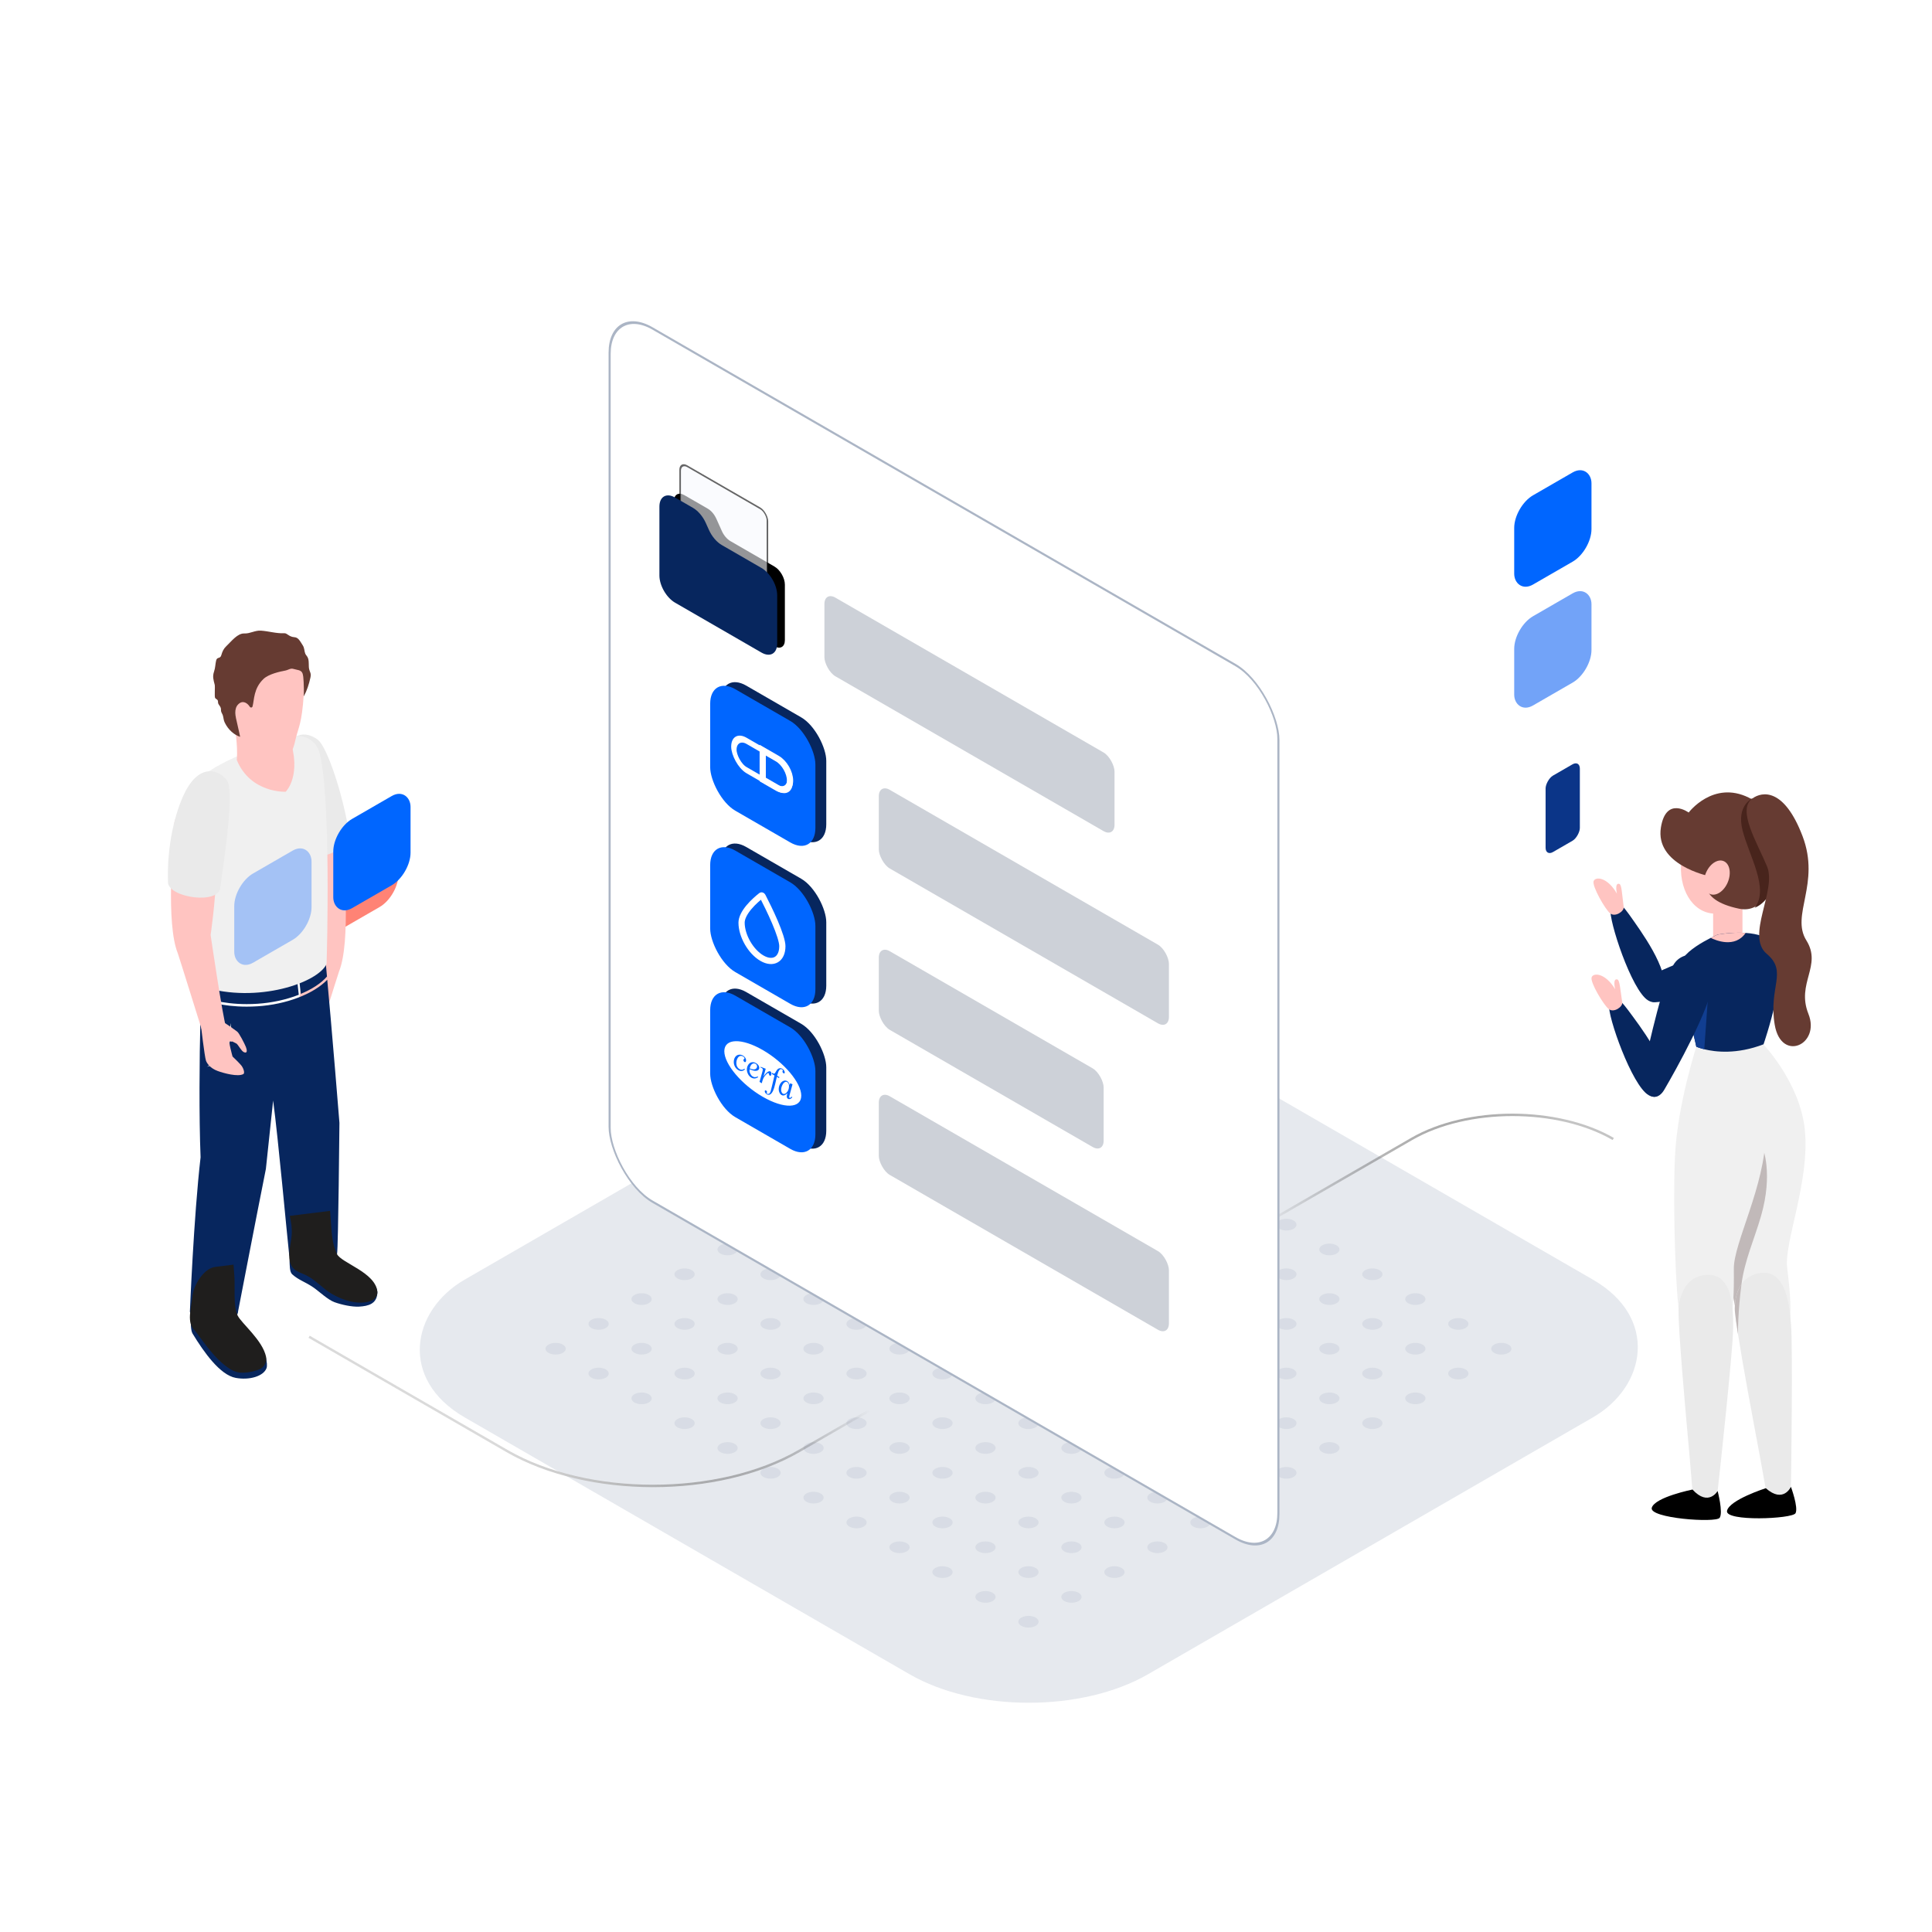 <svg width="800" height="800" viewBox="0 0 800 800" fill="none" xmlns="http://www.w3.org/2000/svg">
<rect width="800" height="800" fill="white"/>
<rect opacity="0.3" width="326.78" height="326.78" rx="57.026" transform="matrix(0.866 0.5 -0.866 0.5 426 395)" fill="#ABB5C5"/>
<g opacity="0.1">
<circle cx="3.426" cy="3.426" r="3.426" transform="matrix(0.866 0.5 -0.866 0.5 425.868 442.008)" fill="#586A8A"/>
<circle cx="3.426" cy="3.426" r="3.426" transform="matrix(0.866 0.5 -0.866 0.5 532.667 503.668)" fill="#586A8A"/>
<circle cx="3.426" cy="3.426" r="3.426" transform="matrix(0.866 0.5 -0.866 0.5 479.267 472.838)" fill="#586A8A"/>
<circle cx="3.426" cy="3.426" r="3.426" transform="matrix(0.866 0.5 -0.866 0.5 586.065 534.498)" fill="#586A8A"/>
<circle cx="3.426" cy="3.426" r="3.426" transform="matrix(0.866 0.5 -0.866 0.5 443.667 452.285)" fill="#586A8A"/>
<circle cx="3.426" cy="3.426" r="3.426" transform="matrix(0.866 0.5 -0.866 0.5 550.465 513.945)" fill="#586A8A"/>
<circle cx="3.426" cy="3.426" r="3.426" transform="matrix(0.866 0.5 -0.866 0.5 497.067 483.115)" fill="#586A8A"/>
<circle cx="3.426" cy="3.426" r="3.426" transform="matrix(0.866 0.5 -0.866 0.5 603.865 544.775)" fill="#586A8A"/>
<circle cx="3.426" cy="3.426" r="3.426" transform="matrix(0.866 0.5 -0.866 0.5 461.467 462.562)" fill="#586A8A"/>
<circle cx="3.426" cy="3.426" r="3.426" transform="matrix(0.866 0.5 -0.866 0.5 568.266 524.222)" fill="#586A8A"/>
<circle cx="3.426" cy="3.426" r="3.426" transform="matrix(0.866 0.5 -0.866 0.5 514.866 493.392)" fill="#586A8A"/>
<circle cx="3.426" cy="3.426" r="3.426" transform="matrix(0.866 0.5 -0.866 0.5 621.665 555.052)" fill="#586A8A"/>
<circle cx="3.426" cy="3.426" r="3.426" transform="matrix(0.866 0.5 -0.866 0.5 354.669 483.115)" fill="#586A8A"/>
<circle cx="3.426" cy="3.426" r="3.426" transform="matrix(0.866 0.5 -0.866 0.5 461.467 544.775)" fill="#586A8A"/>
<circle cx="3.426" cy="3.426" r="3.426" transform="matrix(0.866 0.5 -0.866 0.5 408.068 513.945)" fill="#586A8A"/>
<circle cx="3.426" cy="3.426" r="3.426" transform="matrix(0.866 0.5 -0.866 0.5 514.866 575.605)" fill="#586A8A"/>
<circle cx="3.426" cy="3.426" r="3.426" transform="matrix(0.866 0.5 -0.866 0.5 372.468 493.392)" fill="#586A8A"/>
<circle cx="3.426" cy="3.426" r="3.426" transform="matrix(0.866 0.5 -0.866 0.5 479.267 555.052)" fill="#586A8A"/>
<circle cx="3.426" cy="3.426" r="3.426" transform="matrix(0.866 0.5 -0.866 0.5 425.868 524.222)" fill="#586A8A"/>
<circle cx="3.426" cy="3.426" r="3.426" transform="matrix(0.866 0.5 -0.866 0.5 532.666 585.882)" fill="#586A8A"/>
<circle cx="3.426" cy="3.426" r="3.426" transform="matrix(0.866 0.5 -0.866 0.5 390.268 503.668)" fill="#586A8A"/>
<circle cx="3.426" cy="3.426" r="3.426" transform="matrix(0.866 0.5 -0.866 0.5 497.066 565.328)" fill="#586A8A"/>
<circle cx="3.426" cy="3.426" r="3.426" transform="matrix(0.866 0.5 -0.866 0.5 443.667 534.498)" fill="#586A8A"/>
<circle cx="3.426" cy="3.426" r="3.426" transform="matrix(0.866 0.5 -0.866 0.5 550.466 596.158)" fill="#586A8A"/>
<circle cx="3.426" cy="3.426" r="3.426" transform="matrix(0.866 0.5 -0.866 0.5 390.269 462.562)" fill="#586A8A"/>
<circle cx="3.426" cy="3.426" r="3.426" transform="matrix(0.866 0.5 -0.866 0.5 497.067 524.222)" fill="#586A8A"/>
<circle cx="3.426" cy="3.426" r="3.426" transform="matrix(0.866 0.5 -0.866 0.5 443.668 493.392)" fill="#586A8A"/>
<circle cx="3.426" cy="3.426" r="3.426" transform="matrix(0.866 0.5 -0.866 0.5 550.466 555.052)" fill="#586A8A"/>
<circle cx="3.426" cy="3.426" r="3.426" transform="matrix(0.866 0.5 -0.866 0.5 408.068 472.838)" fill="#586A8A"/>
<circle cx="3.426" cy="3.426" r="3.426" transform="matrix(0.866 0.5 -0.866 0.5 514.866 534.498)" fill="#586A8A"/>
<circle cx="3.426" cy="3.426" r="3.426" transform="matrix(0.866 0.5 -0.866 0.5 461.468 503.668)" fill="#586A8A"/>
<circle cx="3.426" cy="3.426" r="3.426" transform="matrix(0.866 0.5 -0.866 0.5 568.266 565.328)" fill="#586A8A"/>
<circle cx="3.426" cy="3.426" r="3.426" transform="matrix(0.866 0.5 -0.866 0.5 425.868 483.115)" fill="#586A8A"/>
<circle cx="3.426" cy="3.426" r="3.426" transform="matrix(0.866 0.5 -0.866 0.5 532.667 544.775)" fill="#586A8A"/>
<circle cx="3.426" cy="3.426" r="3.426" transform="matrix(0.866 0.5 -0.866 0.5 479.267 513.945)" fill="#586A8A"/>
<circle cx="3.426" cy="3.426" r="3.426" transform="matrix(0.866 0.5 -0.866 0.5 586.066 575.605)" fill="#586A8A"/>
<circle cx="3.426" cy="3.426" r="3.426" transform="matrix(0.866 0.5 -0.866 0.5 319.069 503.668)" fill="#586A8A"/>
<circle cx="3.426" cy="3.426" r="3.426" transform="matrix(0.866 0.5 -0.866 0.5 425.868 565.328)" fill="#586A8A"/>
<circle cx="3.426" cy="3.426" r="3.426" transform="matrix(0.866 0.5 -0.866 0.5 372.468 534.498)" fill="#586A8A"/>
<circle cx="3.426" cy="3.426" r="3.426" transform="matrix(0.866 0.5 -0.866 0.5 479.267 596.158)" fill="#586A8A"/>
<circle cx="3.426" cy="3.426" r="3.426" transform="matrix(0.866 0.5 -0.866 0.5 336.869 513.945)" fill="#586A8A"/>
<circle cx="3.426" cy="3.426" r="3.426" transform="matrix(0.866 0.5 -0.866 0.5 443.667 575.605)" fill="#586A8A"/>
<circle cx="3.426" cy="3.426" r="3.426" transform="matrix(0.866 0.5 -0.866 0.5 390.268 544.775)" fill="#586A8A"/>
<circle cx="3.426" cy="3.426" r="3.426" transform="matrix(0.866 0.5 -0.866 0.5 497.066 606.435)" fill="#586A8A"/>
<circle cx="3.426" cy="3.426" r="3.426" transform="matrix(0.866 0.5 -0.866 0.5 354.668 524.222)" fill="#586A8A"/>
<circle cx="3.426" cy="3.426" r="3.426" transform="matrix(0.866 0.5 -0.866 0.5 461.467 585.882)" fill="#586A8A"/>
<circle cx="3.426" cy="3.426" r="3.426" transform="matrix(0.866 0.5 -0.866 0.5 408.068 555.052)" fill="#586A8A"/>
<circle cx="3.426" cy="3.426" r="3.426" transform="matrix(0.866 0.5 -0.866 0.5 514.866 616.712)" fill="#586A8A"/>
<circle cx="3.426" cy="3.426" r="3.426" transform="matrix(0.866 0.5 -0.866 0.5 283.47 524.222)" fill="#586A8A"/>
<circle cx="3.426" cy="3.426" r="3.426" transform="matrix(0.866 0.5 -0.866 0.5 390.268 585.882)" fill="#586A8A"/>
<circle cx="3.426" cy="3.426" r="3.426" transform="matrix(0.866 0.5 -0.866 0.5 336.869 555.052)" fill="#586A8A"/>
<circle cx="3.426" cy="3.426" r="3.426" transform="matrix(0.866 0.5 -0.866 0.5 443.667 616.712)" fill="#586A8A"/>
<circle cx="3.426" cy="3.426" r="3.426" transform="matrix(0.866 0.5 -0.866 0.5 301.27 534.499)" fill="#586A8A"/>
<circle cx="3.426" cy="3.426" r="3.426" transform="matrix(0.866 0.5 -0.866 0.5 408.068 596.158)" fill="#586A8A"/>
<circle cx="3.426" cy="3.426" r="3.426" transform="matrix(0.866 0.5 -0.866 0.5 354.668 565.329)" fill="#586A8A"/>
<circle cx="3.426" cy="3.426" r="3.426" transform="matrix(0.866 0.5 -0.866 0.5 461.467 626.989)" fill="#586A8A"/>
<circle cx="3.426" cy="3.426" r="3.426" transform="matrix(0.866 0.5 -0.866 0.5 319.068 544.775)" fill="#586A8A"/>
<circle cx="3.426" cy="3.426" r="3.426" transform="matrix(0.866 0.5 -0.866 0.5 425.868 606.435)" fill="#586A8A"/>
<circle cx="3.426" cy="3.426" r="3.426" transform="matrix(0.866 0.5 -0.866 0.5 372.468 575.605)" fill="#586A8A"/>
<circle cx="3.426" cy="3.426" r="3.426" transform="matrix(0.866 0.5 -0.866 0.5 479.267 637.265)" fill="#586A8A"/>
<circle cx="3.426" cy="3.426" r="3.426" transform="matrix(0.866 0.5 -0.866 0.5 247.87 544.775)" fill="#586A8A"/>
<circle cx="3.426" cy="3.426" r="3.426" transform="matrix(0.866 0.5 -0.866 0.5 354.668 606.435)" fill="#586A8A"/>
<circle cx="3.426" cy="3.426" r="3.426" transform="matrix(0.866 0.5 -0.866 0.5 301.269 575.605)" fill="#586A8A"/>
<circle cx="3.426" cy="3.426" r="3.426" transform="matrix(0.866 0.5 -0.866 0.5 408.067 637.265)" fill="#586A8A"/>
<circle cx="3.426" cy="3.426" r="3.426" transform="matrix(0.866 0.5 -0.866 0.5 265.67 555.052)" fill="#586A8A"/>
<circle cx="3.426" cy="3.426" r="3.426" transform="matrix(0.866 0.5 -0.866 0.5 372.468 616.712)" fill="#586A8A"/>
<circle cx="3.426" cy="3.426" r="3.426" transform="matrix(0.866 0.5 -0.866 0.5 319.069 585.882)" fill="#586A8A"/>
<circle cx="3.426" cy="3.426" r="3.426" transform="matrix(0.866 0.5 -0.866 0.5 425.867 647.542)" fill="#586A8A"/>
<circle cx="3.426" cy="3.426" r="3.426" transform="matrix(0.866 0.5 -0.866 0.5 283.469 565.328)" fill="#586A8A"/>
<circle cx="3.426" cy="3.426" r="3.426" transform="matrix(0.866 0.5 -0.866 0.5 390.268 626.988)" fill="#586A8A"/>
<circle cx="3.426" cy="3.426" r="3.426" transform="matrix(0.866 0.5 -0.866 0.5 336.869 596.158)" fill="#586A8A"/>
<circle cx="3.426" cy="3.426" r="3.426" transform="matrix(0.866 0.5 -0.866 0.5 443.667 657.818)" fill="#586A8A"/>
<circle cx="3.426" cy="3.426" r="3.426" transform="matrix(0.866 0.5 -0.866 0.5 408.068 452.285)" fill="#586A8A"/>
<circle cx="3.426" cy="3.426" r="3.426" transform="matrix(0.866 0.5 -0.866 0.5 514.867 513.945)" fill="#586A8A"/>
<circle cx="3.426" cy="3.426" r="3.426" transform="matrix(0.866 0.5 -0.866 0.5 461.467 483.115)" fill="#586A8A"/>
<circle cx="3.426" cy="3.426" r="3.426" transform="matrix(0.866 0.5 -0.866 0.5 568.266 544.775)" fill="#586A8A"/>
<circle cx="3.426" cy="3.426" r="3.426" transform="matrix(0.866 0.5 -0.866 0.5 425.867 462.562)" fill="#586A8A"/>
<circle cx="3.426" cy="3.426" r="3.426" transform="matrix(0.866 0.5 -0.866 0.5 532.666 524.222)" fill="#586A8A"/>
<circle cx="3.426" cy="3.426" r="3.426" transform="matrix(0.866 0.5 -0.866 0.5 479.268 493.392)" fill="#586A8A"/>
<circle cx="3.426" cy="3.426" r="3.426" transform="matrix(0.866 0.5 -0.866 0.5 586.065 555.052)" fill="#586A8A"/>
<circle cx="3.426" cy="3.426" r="3.426" transform="matrix(0.866 0.5 -0.866 0.5 443.668 472.839)" fill="#586A8A"/>
<circle cx="3.426" cy="3.426" r="3.426" transform="matrix(0.866 0.5 -0.866 0.5 550.466 534.499)" fill="#586A8A"/>
<circle cx="3.426" cy="3.426" r="3.426" transform="matrix(0.866 0.5 -0.866 0.5 497.067 503.669)" fill="#586A8A"/>
<circle cx="3.426" cy="3.426" r="3.426" transform="matrix(0.866 0.5 -0.866 0.5 603.865 565.328)" fill="#586A8A"/>
<circle cx="3.426" cy="3.426" r="3.426" transform="matrix(0.866 0.5 -0.866 0.5 336.869 493.392)" fill="#586A8A"/>
<circle cx="3.426" cy="3.426" r="3.426" transform="matrix(0.866 0.5 -0.866 0.5 443.667 555.052)" fill="#586A8A"/>
<circle cx="3.426" cy="3.426" r="3.426" transform="matrix(0.866 0.5 -0.866 0.5 390.268 524.222)" fill="#586A8A"/>
<circle cx="3.426" cy="3.426" r="3.426" transform="matrix(0.866 0.5 -0.866 0.5 497.066 585.882)" fill="#586A8A"/>
<circle cx="3.426" cy="3.426" r="3.426" transform="matrix(0.866 0.5 -0.866 0.5 354.668 503.668)" fill="#586A8A"/>
<circle cx="3.426" cy="3.426" r="3.426" transform="matrix(0.866 0.5 -0.866 0.5 461.466 565.328)" fill="#586A8A"/>
<circle cx="3.426" cy="3.426" r="3.426" transform="matrix(0.866 0.5 -0.866 0.5 408.067 534.498)" fill="#586A8A"/>
<circle cx="3.426" cy="3.426" r="3.426" transform="matrix(0.866 0.5 -0.866 0.5 514.866 596.158)" fill="#586A8A"/>
<circle cx="3.426" cy="3.426" r="3.426" transform="matrix(0.866 0.5 -0.866 0.5 372.468 513.945)" fill="#586A8A"/>
<circle cx="3.426" cy="3.426" r="3.426" transform="matrix(0.866 0.5 -0.866 0.5 479.266 575.605)" fill="#586A8A"/>
<circle cx="3.426" cy="3.426" r="3.426" transform="matrix(0.866 0.5 -0.866 0.5 425.867 544.775)" fill="#586A8A"/>
<circle cx="3.426" cy="3.426" r="3.426" transform="matrix(0.866 0.5 -0.866 0.5 532.666 606.435)" fill="#586A8A"/>
<circle cx="3.426" cy="3.426" r="3.426" transform="matrix(0.866 0.5 -0.866 0.5 372.469 472.838)" fill="#586A8A"/>
<circle cx="3.426" cy="3.426" r="3.426" transform="matrix(0.866 0.5 -0.866 0.5 479.267 534.498)" fill="#586A8A"/>
<circle cx="3.426" cy="3.426" r="3.426" transform="matrix(0.866 0.5 -0.866 0.5 425.867 503.668)" fill="#586A8A"/>
<circle cx="3.426" cy="3.426" r="3.426" transform="matrix(0.866 0.5 -0.866 0.5 532.666 565.328)" fill="#586A8A"/>
<circle cx="3.426" cy="3.426" r="3.426" transform="matrix(0.866 0.5 -0.866 0.5 390.268 483.115)" fill="#586A8A"/>
<circle cx="3.426" cy="3.426" r="3.426" transform="matrix(0.866 0.5 -0.866 0.5 497.066 544.775)" fill="#586A8A"/>
<circle cx="3.426" cy="3.426" r="3.426" transform="matrix(0.866 0.5 -0.866 0.5 443.667 513.945)" fill="#586A8A"/>
<circle cx="3.426" cy="3.426" r="3.426" transform="matrix(0.866 0.5 -0.866 0.5 550.465 575.605)" fill="#586A8A"/>
<circle cx="3.426" cy="3.426" r="3.426" transform="matrix(0.866 0.5 -0.866 0.5 408.068 493.392)" fill="#586A8A"/>
<circle cx="3.426" cy="3.426" r="3.426" transform="matrix(0.866 0.5 -0.866 0.5 514.866 555.052)" fill="#586A8A"/>
<circle cx="3.426" cy="3.426" r="3.426" transform="matrix(0.866 0.5 -0.866 0.5 461.467 524.222)" fill="#586A8A"/>
<circle cx="3.426" cy="3.426" r="3.426" transform="matrix(0.866 0.5 -0.866 0.5 568.266 585.882)" fill="#586A8A"/>
<circle cx="3.426" cy="3.426" r="3.426" transform="matrix(0.866 0.5 -0.866 0.5 301.27 513.945)" fill="#586A8A"/>
<circle cx="3.426" cy="3.426" r="3.426" transform="matrix(0.866 0.5 -0.866 0.5 408.068 575.605)" fill="#586A8A"/>
<circle cx="3.426" cy="3.426" r="3.426" transform="matrix(0.866 0.5 -0.866 0.5 354.669 544.775)" fill="#586A8A"/>
<circle cx="3.426" cy="3.426" r="3.426" transform="matrix(0.866 0.5 -0.866 0.5 461.468 606.436)" fill="#586A8A"/>
<circle cx="3.426" cy="3.426" r="3.426" transform="matrix(0.866 0.5 -0.866 0.5 319.069 524.222)" fill="#586A8A"/>
<circle cx="3.426" cy="3.426" r="3.426" transform="matrix(0.866 0.5 -0.866 0.5 425.868 585.882)" fill="#586A8A"/>
<circle cx="3.426" cy="3.426" r="3.426" transform="matrix(0.866 0.5 -0.866 0.5 372.469 555.052)" fill="#586A8A"/>
<circle cx="3.426" cy="3.426" r="3.426" transform="matrix(0.866 0.5 -0.866 0.5 479.267 616.712)" fill="#586A8A"/>
<circle cx="3.426" cy="3.426" r="3.426" transform="matrix(0.866 0.5 -0.866 0.5 336.87 534.499)" fill="#586A8A"/>
<circle cx="3.426" cy="3.426" r="3.426" transform="matrix(0.866 0.5 -0.866 0.5 443.668 596.159)" fill="#586A8A"/>
<circle cx="3.426" cy="3.426" r="3.426" transform="matrix(0.866 0.5 -0.866 0.5 390.268 565.329)" fill="#586A8A"/>
<circle cx="3.426" cy="3.426" r="3.426" transform="matrix(0.866 0.5 -0.866 0.5 497.067 626.989)" fill="#586A8A"/>
<circle cx="3.426" cy="3.426" r="3.426" transform="matrix(0.866 0.5 -0.866 0.5 265.67 534.499)" fill="#586A8A"/>
<circle cx="3.426" cy="3.426" r="3.426" transform="matrix(0.866 0.5 -0.866 0.5 372.468 596.159)" fill="#586A8A"/>
<circle cx="3.426" cy="3.426" r="3.426" transform="matrix(0.866 0.5 -0.866 0.5 319.068 565.329)" fill="#586A8A"/>
<circle cx="3.426" cy="3.426" r="3.426" transform="matrix(0.866 0.5 -0.866 0.5 425.867 626.989)" fill="#586A8A"/>
<circle cx="3.426" cy="3.426" r="3.426" transform="matrix(0.866 0.5 -0.866 0.5 283.47 544.775)" fill="#586A8A"/>
<circle cx="3.426" cy="3.426" r="3.426" transform="matrix(0.866 0.5 -0.866 0.5 390.268 606.435)" fill="#586A8A"/>
<circle cx="3.426" cy="3.426" r="3.426" transform="matrix(0.866 0.5 -0.866 0.5 336.869 575.605)" fill="#586A8A"/>
<circle cx="3.426" cy="3.426" r="3.426" transform="matrix(0.866 0.5 -0.866 0.5 443.667 637.265)" fill="#586A8A"/>
<circle cx="3.426" cy="3.426" r="3.426" transform="matrix(0.866 0.5 -0.866 0.5 301.269 555.052)" fill="#586A8A"/>
<circle cx="3.426" cy="3.426" r="3.426" transform="matrix(0.866 0.5 -0.866 0.5 408.068 616.712)" fill="#586A8A"/>
<circle cx="3.426" cy="3.426" r="3.426" transform="matrix(0.866 0.5 -0.866 0.5 354.668 585.882)" fill="#586A8A"/>
<circle cx="3.426" cy="3.426" r="3.426" transform="matrix(0.866 0.5 -0.866 0.5 461.467 647.542)" fill="#586A8A"/>
<circle cx="3.426" cy="3.426" r="3.426" transform="matrix(0.866 0.5 -0.866 0.5 230.072 555.052)" fill="#586A8A"/>
<circle cx="3.426" cy="3.426" r="3.426" transform="matrix(0.866 0.5 -0.866 0.5 336.87 616.712)" fill="#586A8A"/>
<circle cx="3.426" cy="3.426" r="3.426" transform="matrix(0.866 0.5 -0.866 0.5 283.47 585.882)" fill="#586A8A"/>
<circle cx="3.426" cy="3.426" r="3.426" transform="matrix(0.866 0.5 -0.866 0.5 390.269 647.542)" fill="#586A8A"/>
<circle cx="3.426" cy="3.426" r="3.426" transform="matrix(0.866 0.5 -0.866 0.5 247.871 565.328)" fill="#586A8A"/>
<circle cx="3.426" cy="3.426" r="3.426" transform="matrix(0.866 0.5 -0.866 0.5 354.669 626.988)" fill="#586A8A"/>
<circle cx="3.426" cy="3.426" r="3.426" transform="matrix(0.866 0.5 -0.866 0.5 301.271 596.158)" fill="#586A8A"/>
<circle cx="3.426" cy="3.426" r="3.426" transform="matrix(0.866 0.5 -0.866 0.5 408.069 657.818)" fill="#586A8A"/>
<circle cx="3.426" cy="3.426" r="3.426" transform="matrix(0.866 0.5 -0.866 0.5 265.671 575.605)" fill="#586A8A"/>
<circle cx="3.426" cy="3.426" r="3.426" transform="matrix(0.866 0.5 -0.866 0.5 372.47 637.265)" fill="#586A8A"/>
<circle cx="3.426" cy="3.426" r="3.426" transform="matrix(0.866 0.5 -0.866 0.5 319.07 606.435)" fill="#586A8A"/>
<circle cx="3.426" cy="3.426" r="3.426" transform="matrix(0.866 0.5 -0.866 0.5 425.868 668.095)" fill="#586A8A"/>
</g>
<path d="M668.001 471.622V471.622C644.953 458.315 607.586 458.315 584.538 471.622L484 529.668" stroke="url(#paint0_linear_2248_9324)"/>
<path d="M376.801 574.324L330.881 600.836C297.484 620.118 243.336 620.118 209.939 600.836L128 553.528" stroke="url(#paint1_linear_2248_9324)"/>
<rect x="0.433" y="0.75" width="319.779" height="361.582" rx="20.523" transform="matrix(0.866 0.5 -2.20305e-08 1 252.058 124.783)" fill="white" stroke="#ABB5C5"/>
<path d="M279.055 207.535C279.055 204.774 280.993 203.655 283.385 205.035L293.078 210.632C294.492 211.448 295.817 213.01 296.627 214.816L298.897 219.875C299.707 221.681 301.032 223.243 302.446 224.06L320.67 234.581C323.061 235.962 325 239.32 325 242.081L325 265.09C325 267.851 323.061 268.97 320.67 267.59L283.385 246.063C280.993 244.682 279.055 241.325 279.055 238.563L279.055 207.535Z" fill="black"/>
<rect opacity="0.6" x="0.325" y="0.563" width="41.731" height="37.858" rx="3.379" transform="matrix(0.866 0.5 -2.20305e-08 1 281.351 190.625)" fill="#F6F9FE" stroke="black" stroke-width="0.751"/>
<path d="M273.049 209.776C273.049 205.629 275.96 203.949 279.551 206.022L286.94 210.288C289.064 211.514 291.053 213.86 292.27 216.572L293.541 219.404C294.757 222.116 296.747 224.462 298.87 225.688L315.314 235.182C318.905 237.255 321.816 242.297 321.816 246.444L321.816 266.463C321.816 270.61 318.905 272.29 315.314 270.217L279.551 249.569C275.96 247.496 273.049 242.454 273.049 238.307L273.049 209.776Z" fill="#07265E"/>
<rect width="138.715" height="32.568" rx="5.256" transform="matrix(0.866 0.5 -2.20305e-08 1 341.373 244.847)" fill="#CDD1D8"/>
<rect width="50.305" height="50.305" rx="12.013" transform="matrix(0.866 0.5 -2.20305e-08 1 298.577 277.882)" fill="#07265E"/>
<rect width="50.305" height="50.305" rx="12.013" transform="matrix(0.866 0.5 -2.20305e-08 1 294.071 279.384)" fill="#0066FF"/>
<rect width="138.715" height="32.568" rx="5.256" transform="matrix(0.866 0.5 -2.20305e-08 1 363.897 324.433)" fill="#CDD1D8"/>
<g clip-path="url(#clip0_2248_9324)">
<rect x="1.115" y="1.931" width="26.857" height="12.141" rx="6.07" transform="matrix(0.866 0.5 -2.20305e-08 1 302.917 301.247)" stroke="white" stroke-width="2.575"/>
<path d="M315.83 310.634L321.884 314.129C324.788 315.805 327.141 319.882 327.141 323.234C327.141 326.587 324.788 327.946 321.884 326.27L315.83 322.774L315.83 310.634Z" stroke="white" stroke-width="2.575"/>
</g>
<rect width="50.305" height="50.305" rx="12.013" transform="matrix(0.866 0.5 -2.20305e-08 1 298.577 344.705)" fill="#07265E"/>
<rect width="50.305" height="50.305" rx="12.013" transform="matrix(0.866 0.5 -2.20305e-08 1 294.071 346.207)" fill="#0066FF"/>
<rect width="107.506" height="32.568" rx="5.256" transform="matrix(0.866 0.5 -2.20305e-08 1 363.897 391.256)" fill="#CDD1D8"/>
<g clip-path="url(#clip1_2248_9324)">
<path d="M323.956 391.797C323.956 397.248 320.166 399.458 315.512 396.771C310.859 394.085 307.069 387.498 307.069 382.048C307.069 381.11 307.363 380.04 307.929 378.901C308.486 377.779 309.265 376.669 310.139 375.627C311.886 373.543 313.954 371.795 315.212 370.811C315.375 370.684 315.65 370.843 315.813 371.159C317.071 373.595 319.139 377.73 320.886 381.831C321.76 383.883 322.539 385.892 323.096 387.657C323.662 389.45 323.956 390.859 323.956 391.797Z" stroke="white" stroke-width="2.575"/>
</g>
<rect width="50.305" height="50.305" rx="12.013" transform="matrix(0.866 0.5 -2.20305e-08 1 298.577 404.771)" fill="#07265E"/>
<rect width="50.305" height="50.305" rx="12.013" transform="matrix(0.866 0.5 -2.20305e-08 1 294.071 406.273)" fill="#0066FF"/>
<rect width="138.715" height="32.568" rx="5.256" transform="matrix(0.866 0.5 -2.20305e-08 1 363.897 451.322)" fill="#CDD1D8"/>
<g clip-path="url(#clip2_2248_9324)">
<path fill-rule="evenodd" clip-rule="evenodd" d="M331.785 453.683C331.785 448.339 324.648 439.881 315.854 434.804C307.061 429.727 299.924 429.944 299.924 435.288C299.924 440.632 307.061 449.09 315.854 454.167C324.648 459.244 331.785 459.027 331.785 453.683ZM326.948 453.441L328.169 448.953L327.174 448.562L326.949 449.306C326.862 448.878 326.733 448.533 326.564 448.272C326.395 448.01 326.183 447.806 325.929 447.66C325.503 447.414 325.05 447.366 324.57 447.518C323.956 447.705 323.449 448.134 323.051 448.805C322.653 449.476 322.453 450.218 322.453 451.03C322.453 451.571 322.564 452.06 322.785 452.497C323.006 452.933 323.269 453.24 323.574 453.416C323.891 453.599 324.215 453.661 324.544 453.601C325.004 453.519 325.506 453.199 326.054 452.642L325.922 453.14C325.831 453.496 325.784 453.799 325.784 454.049C325.784 454.259 325.829 454.444 325.919 454.605C326.009 454.767 326.143 454.899 326.323 455.003C326.583 455.153 326.864 455.175 327.169 455.074C327.473 454.972 327.77 454.738 328.058 454.373L327.844 454.066C327.573 454.375 327.355 454.555 327.193 454.609C327.104 454.64 327.033 454.64 326.979 454.609C326.93 454.58 326.888 454.533 326.854 454.468C326.813 454.382 326.792 454.298 326.792 454.217C326.792 454.171 326.798 454.118 326.81 454.059L326.948 453.441ZM325.088 448.032C325.388 447.899 325.673 447.91 325.94 448.064C326.178 448.202 326.365 448.407 326.503 448.681C326.641 448.954 326.71 449.309 326.71 449.742C326.71 450.891 326.353 451.807 325.639 452.487C325.105 453.001 324.609 453.125 324.155 452.863C323.971 452.757 323.809 452.562 323.667 452.278C323.525 451.994 323.454 451.679 323.454 451.332C323.454 450.642 323.619 449.968 323.951 449.306C324.283 448.645 324.662 448.221 325.088 448.032ZM322.709 445.983L322.596 446.424L321.681 445.896L320.993 448.846C320.688 450.145 320.381 451.109 320.072 451.738C319.634 452.623 319.162 453.137 318.657 453.28C318.273 453.389 317.889 453.334 317.504 453.112C317.253 452.967 317.041 452.753 316.865 452.468C316.736 452.266 316.671 452.062 316.671 451.858C316.671 451.694 316.724 451.583 316.831 451.524C316.938 451.465 317.068 451.481 317.222 451.57C317.335 451.635 317.43 451.733 317.507 451.865C317.584 451.996 317.623 452.118 317.623 452.231C317.623 452.342 317.579 452.422 317.491 452.469C317.425 452.502 317.391 452.535 317.391 452.572C317.391 452.618 317.406 452.662 317.435 452.704C317.473 452.761 317.532 452.813 317.611 452.859C317.79 452.963 317.98 453.003 318.178 452.979C318.376 452.955 318.553 452.852 318.707 452.668C318.86 452.483 319.007 452.174 319.145 451.738C319.204 451.557 319.361 450.941 319.615 449.887L320.704 445.331L319.615 444.702L319.702 444.247C320.049 444.447 320.29 444.557 320.428 444.578C320.566 444.598 320.692 444.559 320.807 444.459C320.923 444.36 321.071 444.136 321.255 443.788C321.502 443.317 321.738 442.979 321.963 442.772C322.273 442.496 322.596 442.342 322.937 442.311C323.278 442.282 323.598 442.351 323.898 442.525C324.216 442.708 324.47 442.954 324.662 443.261C324.854 443.569 324.95 443.837 324.95 444.066C324.95 444.246 324.902 444.368 324.805 444.435C324.709 444.502 324.587 444.493 324.436 444.406C324.307 444.332 324.201 444.224 324.119 444.085C324.038 443.946 323.998 443.813 323.998 443.685C323.998 443.604 324.025 443.519 324.079 443.43C324.133 443.341 324.161 443.277 324.161 443.236C324.161 443.164 324.143 443.1 324.105 443.042C324.051 442.96 323.971 442.889 323.867 442.829C323.604 442.677 323.368 442.643 323.159 442.727C322.879 442.836 322.629 443.115 322.407 443.564C322.294 443.801 322.088 444.429 321.788 445.451L322.709 445.982L322.709 445.983ZM317.069 442.543L314.909 441.725L314.951 442.031C315.185 442.12 315.346 442.191 315.434 442.241C315.571 442.321 315.682 442.426 315.765 442.555C315.828 442.652 315.859 442.747 315.859 442.839C315.859 443.074 315.793 443.428 315.659 443.903L314.501 447.991L315.458 448.544L315.659 447.695C315.684 447.593 315.784 447.301 315.959 446.82C316.085 446.469 316.235 446.175 316.411 445.939C316.815 445.376 317.19 444.945 317.538 444.644C317.759 444.446 317.923 444.341 318.032 444.333C318.095 444.328 318.161 444.346 318.232 444.387C318.278 444.413 318.317 444.456 318.351 444.517C318.38 444.564 318.398 444.638 318.407 444.741C318.423 444.908 318.467 445.05 318.535 445.167C318.604 445.283 318.687 445.369 318.783 445.424C318.971 445.533 319.115 445.5 319.215 445.329C319.357 445.105 319.428 444.824 319.428 444.487C319.428 444.299 319.388 444.131 319.31 443.986C319.231 443.842 319.122 443.729 318.984 443.649C318.772 443.527 318.496 443.541 318.158 443.693C317.561 443.956 316.897 444.64 316.167 445.745L317.069 442.543ZM310.394 442.735C310.366 442.974 310.35 443.177 310.35 443.345C310.35 443.8 310.482 444.262 310.745 444.733C311.008 445.205 311.327 445.548 311.703 445.765C312.003 445.938 312.292 446.029 312.57 446.04C312.848 446.05 313.259 445.954 313.807 445.754L313.938 446.052C312.949 446.681 312.006 446.737 311.108 446.218C310.498 445.866 310.039 445.367 309.73 444.718C309.421 444.07 309.267 443.462 309.267 442.896C309.267 442.135 309.458 441.467 309.843 440.892C310.228 440.317 310.709 439.976 311.29 439.869C311.87 439.763 312.467 439.886 313.08 440.24C313.523 440.496 313.851 440.795 314.064 441.138C314.277 441.48 314.383 441.802 314.383 442.103C314.383 442.528 314.245 442.854 313.969 443.082C313.606 443.378 313.072 443.479 312.366 443.382C311.899 443.323 311.242 443.106 310.394 442.735ZM310.438 442.384C311.056 442.655 311.558 442.797 311.947 442.812C312.461 442.828 312.846 442.714 313.102 442.472C313.359 442.229 313.487 441.932 313.487 441.579C313.487 441.364 313.432 441.159 313.321 440.963C313.21 440.766 313.052 440.609 312.848 440.491C312.422 440.245 311.97 440.261 311.493 440.539C311.015 440.816 310.663 441.432 310.438 442.384ZM307.131 443.474C307.573 443.43 308.011 443.215 308.446 442.827L308.264 442.522C307.872 442.813 307.518 442.965 307.203 442.978C306.888 442.994 306.569 442.908 306.248 442.722C305.831 442.482 305.501 442.139 305.259 441.695C305.017 441.252 304.896 440.769 304.896 440.248C304.896 439.462 305.067 438.775 305.41 438.186C305.693 437.702 306.036 437.399 306.436 437.278C306.837 437.157 307.242 437.215 307.652 437.451C307.874 437.579 308.044 437.729 308.165 437.901C308.244 438.018 308.284 438.13 308.284 438.237C308.284 438.294 308.274 438.341 308.253 438.38C308.231 438.418 308.172 438.467 308.074 438.525C307.976 438.584 307.911 438.645 307.88 438.709C307.849 438.772 307.833 438.852 307.833 438.949C307.833 439.103 307.876 439.255 307.961 439.406C308.046 439.557 308.154 439.671 308.283 439.745C308.455 439.844 308.598 439.84 308.715 439.734C308.874 439.601 308.953 439.376 308.953 439.06C308.953 438.722 308.84 438.373 308.615 438.01C308.39 437.649 308.049 437.336 307.595 437.073C307.014 436.738 306.423 436.634 305.819 436.757C305.216 436.881 304.736 437.218 304.379 437.768C304.022 438.318 303.843 438.983 303.843 439.764C303.843 440.454 304.009 441.098 304.341 441.699C304.673 442.299 305.135 442.77 305.728 443.112C306.22 443.396 306.688 443.518 307.131 443.474Z" fill="white"/>
</g>
<path d="M686.487 414.921C695.081 414.029 723.429 411.477 732.462 405.632C741.507 399.786 736.403 389.423 729.034 388.767C721.678 388.11 695.794 398.306 687.787 401.917C679.168 405.797 679.03 415.696 686.487 414.921Z" fill="#07265E"/>
<path d="M689.026 410.263C688.551 412.252 686.674 416.792 682.421 414.228C675.59 410.105 666.007 380.838 666.908 376.489C667.809 372.139 670.198 372.406 674.727 378.855C679.243 385.305 691.166 401.281 689.026 410.263Z" fill="#07265E"/>
<path d="M672.337 375.597C672.563 377.33 668.81 379.924 666.708 378.189C664.606 376.453 659.189 366.918 659.877 364.884C660.565 362.85 665.62 363.141 669.535 370.051C669.535 370.051 668.459 365.38 670.523 366.005C671.512 366.307 671.624 370.078 672.337 375.597Z" fill="#FFC4C1"/>
<path d="M741.356 539.646C741.419 541.605 741.406 543.374 741.306 544.967C740.881 551.683 738.867 555.223 734.463 556.422C726.869 558.495 722.103 553.399 719.851 546.682L719.801 546.537C719.488 545.595 719.138 544.143 718.737 542.287C718.625 541.752 718.5 541.181 718.374 540.581C717.799 537.727 717.161 534.167 716.511 530.159C715.86 526.209 715.197 521.824 714.546 517.246C714.234 515.019 713.921 512.745 713.621 510.456C712.332 500.624 711.219 490.484 710.656 482.282C709.142 460.373 713.621 433.45 713.621 433.45L729.984 432.246C729.984 432.246 745.334 448.143 747.336 467.778C749.525 489.123 738.729 514.297 740.03 524.907C740.743 530.703 741.218 535.582 741.356 539.646Z" fill="#F0F0F0"/>
<path d="M741.595 615.196C741.583 615.36 741.582 615.52 741.57 615.68C741.082 623.53 733.101 626.874 731.524 618.553C731.387 617.8 731.249 617.037 731.099 616.256C730.386 612.288 729.635 607.818 728.459 601.564C725.482 585.717 721.654 565.126 719.664 552.446C719.001 548.264 718.551 544.941 718.376 542.934C718.376 542.934 718.301 541.998 718.376 540.581C718.513 538.267 719.076 534.675 721.116 531.755C722.592 529.653 724.831 527.899 728.234 527.225C737.804 525.333 740.356 535.988 741.307 544.967C741.457 546.348 741.558 547.69 741.658 548.938C742.333 558.316 741.745 608.253 741.595 615.196Z" fill="#EAEAEA"/>
<path d="M731.174 616.232C731.174 616.232 716.074 621.061 715.123 625.605C714.16 630.15 742.208 628.959 743.484 626.597C744.76 624.235 741.583 615.655 741.583 615.655C741.583 615.655 738.455 622.68 731.174 616.232Z" fill="black"/>
<path d="M718.375 540.581C718.513 538.267 719.076 534.675 721.115 531.754C722.404 521.848 726.445 513.145 729.235 503.425C734.239 486.009 729.985 475.558 729.985 475.558C729.985 475.558 716.024 496.691 715.598 497.271C715.448 497.488 714.61 503.272 713.622 510.456C713.922 512.745 714.235 515.019 714.547 517.246C715.198 521.823 715.861 526.209 716.512 530.159C717.162 534.167 717.8 537.727 718.375 540.581Z" fill="#C1B9B9"/>
<path d="M719.665 552.446C719.665 550.531 719.715 548.556 719.803 546.537C720.003 541.813 720.453 536.841 721.116 531.754C719.077 534.675 718.514 538.267 718.376 540.58C718.351 541.046 718.339 541.459 718.339 541.804C718.339 542.511 718.376 542.933 718.376 542.933C718.552 544.941 719.002 548.264 719.665 552.446Z" fill="#C1B9B9"/>
<path d="M702.713 432.477C702.713 432.477 694.519 457.211 693.555 479.157C692.592 501.103 693.98 537.332 695.469 544.299C696.958 551.266 701.111 556.956 708.893 555.911C716.662 554.865 718.163 545.924 717.938 525.372C717.838 514.667 730.924 490.995 731.149 469.52C731.361 449.764 718.688 431.666 718.688 431.666L702.713 432.477Z" fill="#F0F0F0"/>
<path d="M695.044 542.441C695.044 542.441 695.157 528.856 706.341 527.927C717.513 526.999 717.838 541.628 717.625 551.034C717.413 560.44 712.096 610.043 711.283 616.931C710.332 625.059 701.75 627.762 700.962 619.136C700.536 614.492 700.211 609.499 699.523 601.893C697.571 580.486 694.944 550.569 695.044 542.441Z" fill="#EAEAEA"/>
<path d="M727.409 361.69C724.281 373.248 714.961 380.437 706.579 377.746C698.197 375.057 693.931 363.505 697.059 351.947C700.174 340.389 709.506 333.199 717.888 335.891C726.258 338.58 730.524 350.132 727.409 361.69Z" fill="#FFC4C1"/>
<path d="M716.649 393.172H714.234C711.545 393.172 709.368 390.799 709.368 387.872V370.838C709.368 367.909 711.545 365.537 714.234 365.537H716.649C719.339 365.537 721.516 367.909 721.516 370.838V387.872C721.516 390.799 719.339 393.172 716.649 393.172Z" fill="#FFC4C1"/>
<path d="M730.247 432.42C719.151 436.687 710.256 435.602 705.702 434.476C703.576 433.947 702.4 433.408 702.4 433.408C702.4 433.408 701.499 429.253 700.761 426.349C700.448 425.116 700.098 423.702 699.735 422.169C699.234 420.077 698.722 417.767 698.246 415.413C696.62 407.446 695.431 398.953 697.12 396.54C699.41 393.261 704.977 390.086 708.38 388.358C710.043 387.516 711.182 387.018 711.182 387.018C711.182 387.018 716.799 385.889 722.841 386.305C727.583 386.631 732.587 387.908 735.352 391.431C741.644 399.443 730.247 432.42 730.247 432.42Z" fill="#07265E"/>
<path d="M689.164 449.341C688.726 451.342 686.937 455.929 682.646 453.473C675.728 449.524 665.52 420.509 666.32 416.137C667.133 411.767 669.535 411.973 674.189 418.306C678.843 424.64 691.103 440.308 689.164 449.341Z" fill="#07265E"/>
<path d="M671.737 415.109C672 416.836 668.309 419.526 666.158 417.844C664.018 416.161 658.401 406.766 659.052 404.716C659.702 402.664 664.744 402.828 668.81 409.636C668.81 409.636 667.634 404.994 669.71 405.567C670.711 405.842 670.899 409.61 671.737 415.109Z" fill="#FFC4C1"/>
<path d="M700.823 616.789C700.823 616.789 685.348 619.892 683.972 624.304C682.583 628.717 710.594 630.69 712.082 628.485C713.571 626.278 711.232 617.386 711.232 617.386C711.232 617.386 707.466 624.022 700.823 616.789Z" fill="black"/>
<path d="M725.808 375.882V375.883C724.156 376.546 722.255 376.719 720.128 376.277C701.6 372.446 707.342 362.692 707.342 362.692C707.342 362.692 685.212 358.096 687.751 342.604C689.878 329.599 699.248 336.45 699.248 336.45C699.248 336.45 709.369 322.979 724.169 330.296C724.382 330.401 724.582 330.57 724.807 330.634C732.763 332.854 736.491 339.905 737.267 347.833C738.405 359.43 733.239 372.904 725.808 375.882Z" fill="#663B32"/>
<path d="M714.096 356.75C711.719 355.399 708.379 357.277 706.615 360.944C704.864 364.611 705.364 368.679 707.741 370.029C710.105 371.378 713.458 369.5 715.21 365.833C716.961 362.166 716.461 358.098 714.096 356.75Z" fill="#FFC4C1"/>
<path d="M722.842 386.306C718.363 392.783 710.357 389.343 708.38 388.358C710.044 387.517 711.182 387.019 711.182 387.019C711.182 387.019 716.799 385.89 722.842 386.306Z" fill="#FFC4C1"/>
<path d="M726.608 375.882V375.883C732.713 367.98 724.219 354.311 721.567 343.881C718.902 333.43 725.608 330.643 725.608 330.643C725.608 330.643 735.09 342.654 738.068 347.833C739.206 359.43 734.04 372.904 726.608 375.882Z" fill="#48241C"/>
<path d="M725.607 330.643C729.76 327.625 738.818 326.347 746.386 346.203C753.943 366.06 741.37 378.832 747.975 389.398C754.581 399.965 743.722 407.048 748.826 419.821C753.943 432.595 737.542 440.026 734.877 424.35C732.212 408.674 740.419 402.404 731.574 394.973C722.742 387.541 735.84 368.73 731.687 358.743C727.533 348.758 719.151 335.342 725.607 330.643Z" fill="#663B32"/>
<path d="M707.191 413.552L705.702 434.476C703.575 433.947 702.399 433.408 702.399 433.408C702.399 433.408 701.499 429.253 700.761 426.35C700.448 425.116 700.097 423.702 699.735 422.169L707.191 413.552Z" fill="#113E91"/>
<path d="M689.127 451.255C693.781 443.328 707.992 417.984 709.343 406.624C710.682 395.265 698.797 392.399 693.793 398.312C688.776 404.226 682.871 433.02 680.532 442.125C678.03 451.91 685.098 458.132 689.127 451.255Z" fill="#07265E"/>
<rect width="16.375" height="31.651" rx="3.52" transform="matrix(-0.866 0.5 2.20305e-08 1 654.181 314.735)" fill="#0B3588"/>
<rect width="36.95" height="36.95" rx="9" transform="matrix(0.866 -0.5 2.20305e-08 1 627 259.668)" fill="#72A3F8"/>
<rect width="36.95" height="36.95" rx="9" transform="matrix(0.866 -0.5 2.20305e-08 1 133 352.594)" fill="#FF8375"/>
<rect width="36.95" height="36.95" rx="9" transform="matrix(0.866 -0.5 2.20305e-08 1 627 209.594)" fill="#0066FF"/>
<path d="M129.872 436.956C127.723 437.289 125.575 437.629 123.429 438.042C121.706 438.376 119.768 438.605 117.823 438.91C118.603 437.075 119.564 435.161 120.327 433.076C121.73 429.263 126.789 394.713 126.789 394.713C126.789 394.713 119.331 344.85 130.083 341.057C134.487 339.5 141.758 341.948 142.07 350.548C142.32 357.516 145.329 389.996 140.403 402.233C140.015 403.204 129.825 435.926 129.825 435.926L129.872 436.956Z" fill="#FFC4C1"/>
<path d="M88.613 547.779C83.953 547.779 79.284 546.295 78.632 543.138C78.632 543.138 80.203 503.82 83.057 479.214C82.374 462.633 82.59 437.459 82.979 422.661C83.411 424.003 85.102 431.584 85.177 431.84C86.967 437.984 87.817 421.871 87.876 425.36C87.935 428.85 92.857 420.501 92.857 420.501C92.857 420.501 96.348 429.024 94.173 423.987C93.929 423.418 90.431 421.702 90.419 421.517L89.657 415.549C92.853 416.26 97.062 416.829 102.143 416.829C103.564 416.829 105.056 416.782 106.611 416.684C118.563 415.926 129.882 411.58 135.52 405.679C135.481 405.235 135.442 404.791 135.403 404.348C133.008 407.151 129.172 409.613 124.55 411.54L123.906 405.792L123.039 405.891L123.714 411.914C118.645 413.908 112.681 415.251 106.544 415.64C105.025 415.738 103.56 415.781 102.167 415.781C96.964 415.781 92.684 415.18 89.516 414.45L88.468 406.287C100.439 404.505 131.272 401.171 134.841 398.207C137.731 429.507 140.554 464.958 140.554 464.958C140.554 464.958 140.083 516.098 139.572 519.243C138.881 521.512 133.388 522.926 128.351 522.926C124.001 522.926 119.988 521.869 119.717 519.396C118.739 510.444 115.253 471.817 113.097 455.715C112.603 460.529 110.098 484.024 110.098 484.024C106.277 503.106 98.594 542.961 98.594 542.961C98.523 546.099 93.572 547.779 88.613 547.779ZM95.35 423.641C95.35 423.641 96.022 429.495 92.857 434.47C88.845 440.776 85.676 441.679 85.676 441.679C85.676 441.679 89.928 441.427 93.749 434.572C97.086 428.592 95.35 423.641 95.35 423.641Z" fill="#07265E"/>
<path d="M144.642 345.52C142.153 329.371 135.556 309.359 131.607 306.324C127.068 302.829 119.463 302.013 117.256 315.739C115.866 324.392 116.482 338.719 121.583 353.376C124.402 358.979 146.326 352.501 144.642 345.52Z" fill="#EAEAEA"/>
<path d="M120.153 520.523C120.153 520.523 120.019 521.752 119.901 522.285C119.996 523.711 119.839 526.632 120.997 527.668C123.773 530.15 126.278 530.703 129.76 533.099C132.136 534.732 135.701 538.175 138.469 539.192C141.26 540.221 145.685 541.218 148.701 541.045C152.655 540.818 155.882 539.848 156.255 535.615C156.479 533.087 154.39 531.163 154.154 530.994C152.132 529.518 144.064 528.948 139.882 526.864C135.457 524.657 130.977 522.596 126.721 520.224C124.817 519.16 119.434 516.502 120.153 520.523Z" fill="#07265E"/>
<path d="M121.849 525.544C118.197 522.254 120.341 516.372 120.769 511.476C121.005 508.787 120.557 506.117 119.984 503.463L136.678 501.394C136.808 503.137 136.949 504.88 137.063 506.62C137.346 510.931 137.66 515.359 139.525 519.254C141.323 523.004 155.54 526.86 156.251 534.881C156.384 536.408 155.289 538.002 153.872 538.58C148.815 540.625 142.089 538.521 137.377 535.76C133.518 533.499 130.565 529.832 126.513 527.939C124.923 527.193 123.156 526.718 121.849 525.544Z" fill="#1F1E1D"/>
<path d="M79.54 545.07C79.54 545.07 79.135 545.934 78.99 546.46C79.01 547.889 78.947 550.9 79.752 552.227C84.432 559.935 91.122 569.37 97.605 570.551C103.372 571.604 109.054 569.849 110.338 566.598C110.738 565.581 110.495 563.814 110.079 562.106C109.392 559.318 107.271 557.123 104.539 556.248C102.65 555.643 100.597 554.768 98.794 552.922C95.339 549.381 90.243 547.712 86.116 545.117C84.271 543.959 79.033 541.018 79.54 545.07Z" fill="#07265E"/>
<path d="M80.729 551.022C77.077 547.732 79.221 541.854 79.649 536.954C80.034 532.254 84.412 525.187 89.013 524.618L96.693 523.664C96.823 525.407 96.964 527.15 97.078 528.889C97.36 533.201 96.54 540.837 98.405 544.732C99.956 547.971 108.802 554.968 110.188 561.906C110.588 563.908 109.383 566.185 107.502 566.974C105.189 567.944 102.005 568.557 99.489 568.372C91.506 567.795 82.032 552.2 80.729 551.022Z" fill="#1F1E1D"/>
<path d="M84.459 385.98C84.636 390.354 83.937 408.611 83.937 408.611C106.545 415.643 131.653 406.959 135.226 399.165C135.423 394.041 137.123 328.307 132.176 311.353C130.766 306.524 125.76 303.744 120.923 305.118C108.571 308.621 83.906 317.349 81.15 325.123C74.805 342.98 83.466 361.288 84.459 385.98Z" fill="#F0F0F0"/>
<path d="M97.67 297.752C98.691 296.088 101.734 296.716 103.575 296.68C106.465 296.629 109.366 296.59 112.252 296.751C112.963 296.79 116.54 296.684 116.768 297.729C117.164 299.558 119.567 303.426 119.755 305.287C125.295 321.039 118.303 327.851 118.303 327.851C118.303 327.851 103.74 328.542 98.047 314.698C98.636 307.89 96.944 301.176 97.364 298.604L97.67 297.752Z" fill="#FFC4C1"/>
<path d="M122.509 305.636C121.798 308.577 121.115 312.515 118.256 313.128C113.023 314.251 101.844 311.416 100.447 307.525C98.095 300.98 95.822 294.238 98.774 285.813C99.96 282.432 102.057 278.989 105.013 276.523C107.141 274.752 109.575 273.582 111.97 272.542C119.014 269.483 125.096 269.837 125.473 277.057C125.665 280.708 125.999 284.171 125.764 287.823C125.014 299.433 123.541 301.365 122.509 305.636Z" fill="#FFC4C1"/>
<path d="M117.757 262.208C118.923 262.149 119.607 263.688 121.876 263.849C123.403 263.955 124.008 265.035 125.41 267.296C126.113 268.431 125.975 269.648 126.423 270.708C126.741 271.454 127.286 271.627 127.656 272.864C127.93 273.786 127.828 275.977 127.923 276.59C128.209 278.427 128.983 278.584 128.531 280.622C127.923 283.378 127.129 285.864 125.794 288.369C125.881 284.062 125.728 280.068 125.276 278.843C124.715 277.312 122.968 277.458 121.633 277.014C120.239 276.554 119.45 277.426 118.115 277.673C115.861 278.086 111.244 279.114 109.123 281.129C104.954 285.102 105.311 289.806 104.569 292.523C104.424 293.049 103.74 293.131 103.454 292.676C102.531 291.215 100.627 289.743 98.711 291.577C96.72 293.485 97.509 296.657 98.197 299.523C98.805 302.079 99.433 305.095 99.433 305.095C97.093 304.38 94.486 302.248 93.01 299.095C92.547 298.11 92.586 297.219 92.268 296.202C92.083 295.624 91.718 295.177 91.569 294.584C91.455 294.129 91.545 293.618 91.428 293.182C91.216 292.397 90.635 291.993 90.356 291.282C90.207 290.905 90.36 290.367 90.144 289.971C89.896 289.515 89.292 289.441 89.06 288.962C88.762 288.341 89.103 284.305 88.911 283.551C88.377 281.462 87.914 280.171 88.652 278.019C89.178 276.492 89.127 275.063 89.496 273.523C89.904 271.812 91.165 272.985 91.647 271.274C92.056 269.833 92.547 268.667 93.658 267.618C95.884 265.506 98.354 262.169 101.22 262.302C103.525 262.408 105.602 260.967 108.032 261.132C111.306 261.352 114.444 262.377 117.757 262.208Z" fill="#663B32"/>
<path d="M84.128 429.397C86.277 429.729 88.425 430.069 90.571 430.483C92.294 430.817 94.232 431.046 96.177 431.351C95.397 429.515 94.436 427.601 93.673 425.517C92.27 421.704 87.211 387.154 87.211 387.154C87.211 387.154 94.669 337.291 83.917 333.497C79.513 331.941 72.242 334.389 71.93 342.989C71.68 349.957 68.671 382.437 73.597 394.674C73.985 395.644 84.175 428.366 84.175 428.366L84.128 429.397Z" fill="#FFC4C1"/>
<path d="M100.101 441.412C99.441 440.529 97.229 438.344 96.296 437.483C96.296 437.483 94.281 430.479 95.234 430.843C96.255 431.226 97.977 432.158 97.977 432.158C98.908 433.026 99.902 435.175 100.998 435.679C102.508 436.372 102.313 434.775 101.822 433.528C101.284 432.165 99.015 427.748 98.22 427.169C96.91 426.212 94.329 424.266 91.759 422.822C90.118 419.54 82.449 422.861 83.198 424.634C83.217 424.681 84.688 437.374 85.278 439.158C85.606 440.156 86.915 442.291 90.136 443.473C92.68 444.409 98.509 445.99 100.746 444.756C101.538 444.319 100.693 442.206 100.101 441.412Z" fill="#FFC4C1"/>
<path d="M91.228 367.417C93.548 351.241 96.901 327.243 94.008 323.191C90.682 318.527 82.515 315.951 76.406 328.441C72.554 336.313 68.977 350.196 69.586 365.705C70.65 371.889 90.808 374.582 91.228 367.417Z" fill="#EAEAEA"/>
<rect width="36.95" height="36.95" rx="9" transform="matrix(0.866 -0.5 2.20305e-08 1 138 343.594)" fill="#0066FF"/>
<rect opacity="0.6" width="36.95" height="36.95" rx="9" transform="matrix(0.866 -0.5 2.20305e-08 1 97 366.184)" fill="#72A3F8"/>
<defs>
<linearGradient id="paint0_linear_2248_9324" x1="647.135" y1="459.575" x2="519.809" y2="495.061" gradientUnits="userSpaceOnUse">
<stop stop-color="#C4C4C4"/>
<stop offset="1" stop-opacity="0"/>
</linearGradient>
<linearGradient id="paint1_linear_2248_9324" x1="196.464" y1="590.008" x2="277.541" y2="505.08" gradientUnits="userSpaceOnUse">
<stop stop-color="#DADADA"/>
<stop offset="1" stop-opacity="0"/>
</linearGradient>
<clipPath id="clip0_2248_9324">
<rect width="36.79" height="36.79" fill="white" transform="matrix(0.866 0.5 -2.20305e-08 1 299.924 289.52)"/>
</clipPath>
<clipPath id="clip1_2248_9324">
<rect width="36.79" height="36.79" fill="white" transform="matrix(0.866 0.5 -2.20305e-08 1 299.924 356.343)"/>
</clipPath>
<clipPath id="clip2_2248_9324">
<rect width="36.79" height="36.79" fill="white" transform="matrix(0.866 0.5 -2.20305e-08 1 299.924 416.409)"/>
</clipPath>
</defs>
</svg>
